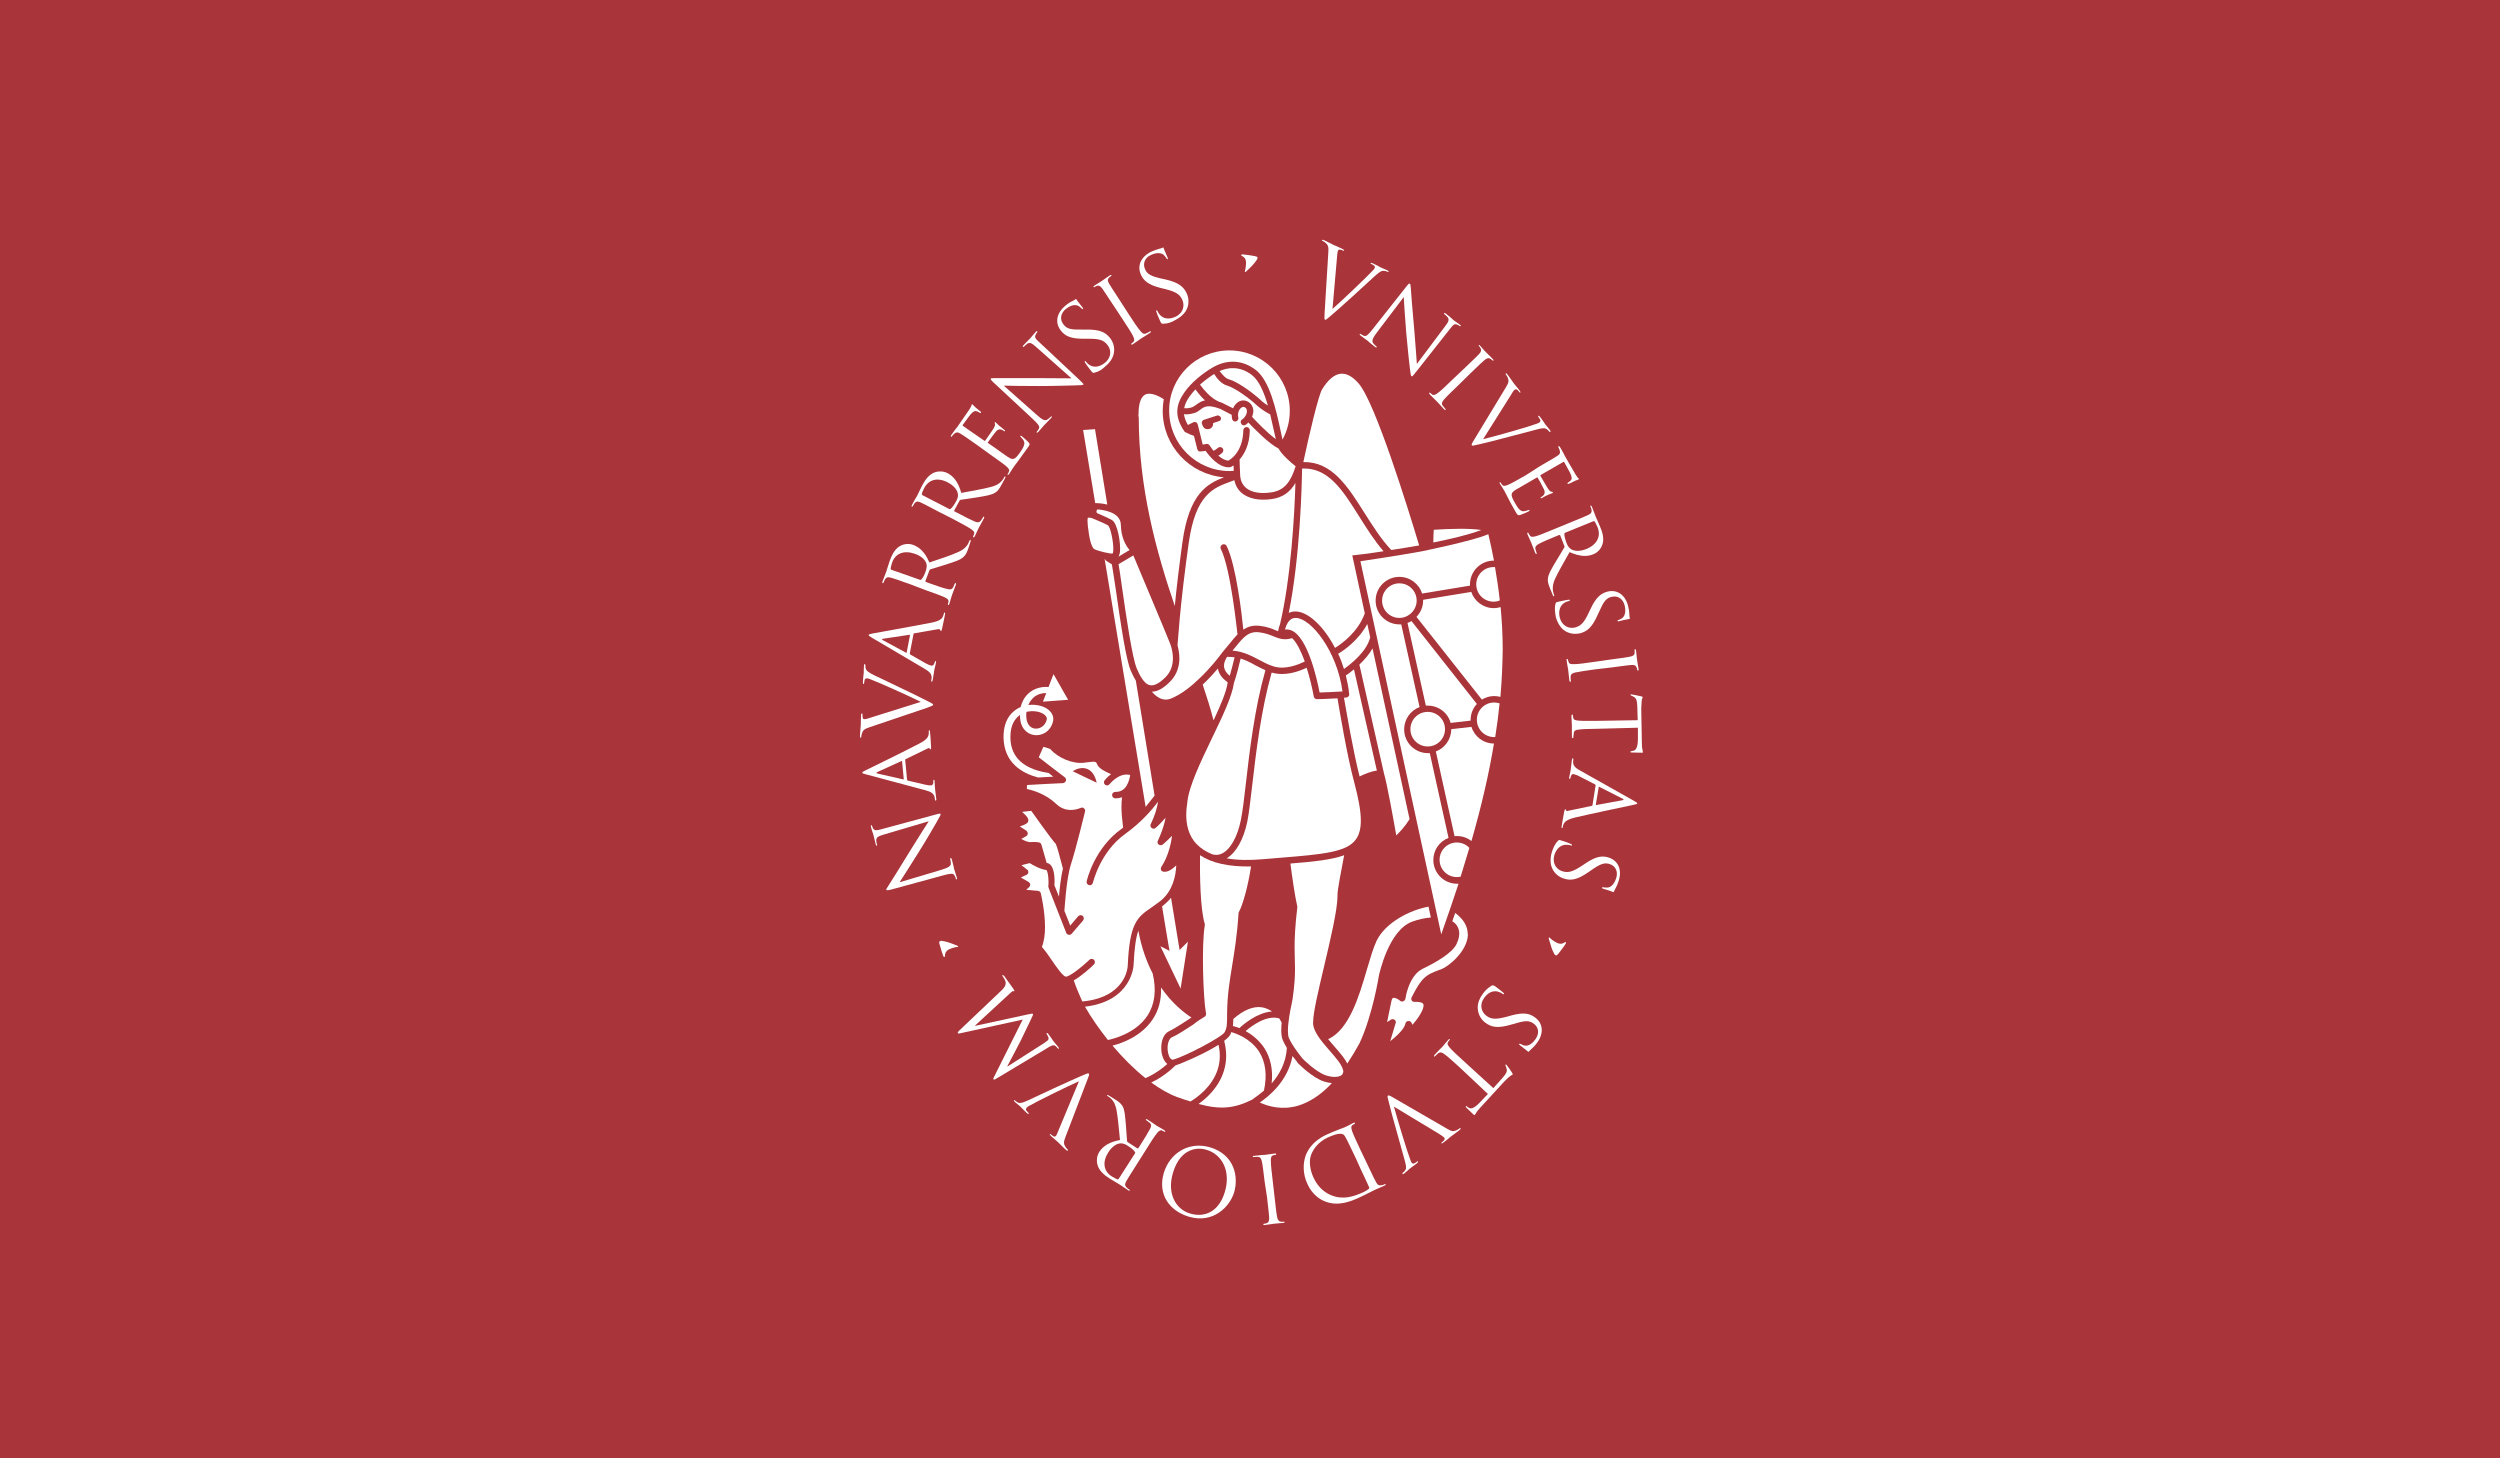 <?xml version="1.0" encoding="utf-8"?>
<!-- Generator: Adobe Illustrator 19.2.0, SVG Export Plug-In . SVG Version: 6.00 Build 0)  -->
<svg version="1.1" id="UNIVERSIDAD_DE_NAVARRA" xmlns="http://www.w3.org/2000/svg" xmlns:xlink="http://www.w3.org/1999/xlink"
	 x="0px" y="0px" viewBox="0 0 1200 700" style="enable-background:new 0 0 1200 700;" xml:space="preserve">
<rect x="0" y="0" width="1200" height="700" fill="#333333" stroke="none"/>
<style type="text/css">
	.st0{fill:#A93439;}
	.st1{fill:#FFFFFF;}
</style>
<g id="FONDO_Pantone_1807">
	<polyline class="st0" points="0,700 0,0 1200,0 1200,700 	"/>
</g>
<g id="NAVARRA_ESCUDO_1T">
	<path class="st1" d="M451.9,417.5c3.5-1.1,4.5-1.8,4.5-3c0-0.9-0.2-1.8-0.3-2.2c-0.1-0.2,0-0.4,0.2-0.4c0.3-0.1,0.4,0.1,0.6,0.7
		c0.7,2.4,1,4.2,1.1,4.6s0.7,2.1,1.3,4.1c0.1,0.4,0.1,0.7-0.2,0.8c-0.2,0.1-0.3-0.1-0.3-0.3c-0.1-0.4-0.3-1.1-0.7-1.7
		c-0.6-1-1.9-0.9-5.8,0.2l-24.6,6.7c-1.7,0.4-2.2,0.4-2.3,0.1c-0.1-0.3,0.6-1.3,1-1.9c0.6-0.8,5.7-9.1,11-17.7
		c3.4-5.5,7.3-11.6,8.4-13.3l-21.6,6.4c-2.8,0.8-3.6,1.4-3.6,2.8c0,0.8,0.3,1.8,0.4,2.1c0.1,0.3,0,0.4-0.2,0.4
		c-0.3,0.1-0.4-0.3-0.5-0.8c-0.5-1.9-1-4-1.1-4.5s-0.7-1.8-1.1-3.6c-0.1-0.5-0.2-0.8,0.1-0.9c0.2-0.1,0.3,0.1,0.4,0.4
		c0.1,0.2,0.2,0.5,0.4,1c0.7,1.3,1.7,1.2,4.2,0.5l25.1-6.8c2.8-0.8,3.1-0.7,3.2-0.5c0.1,0.3-0.2,1-1.9,3.9
		c-0.3,0.6-4.9,8.5-8.6,14.4c-4,6.4-8.1,12.8-9.2,14.5L451.9,417.5z"/>
	<path class="st1" d="M433,365.5c0-0.2-0.2-0.2-0.3-0.2l-11.6,5.3c-0.6,0.3-0.6,0.5,0.1,0.7l12.3,2.8c0.2,0.1,0.3,0,0.3-0.2
		L433,365.5z M415.7,371.7c-1.5-0.4-1.8-0.5-1.8-0.8s0.2-0.5,1.5-1.1c1.6-0.8,19.3-9.4,25.7-12.8c3.8-1.9,4.4-3.3,4.6-4.2
		c0.2-0.7,0.1-1.3,0.1-1.8c0-0.3,0-0.4,0.2-0.5c0.3,0,0.4,0.4,0.4,0.9c0.1,0.7,0.4,3.9,0.5,6.9c0,0.9,0.1,1.3-0.2,1.4
		c-0.2,0-0.3-0.1-0.3-0.3c-0.1-0.2-0.5-0.5-1.2-0.1l-10.5,5.1c-0.2,0.1-0.3,0.2-0.2,0.4l0.9,9.5c0,0.2,0.2,0.3,0.4,0.4l8.1,1.9
		c1.1,0.3,2.2,0.4,3,0.4c0.9-0.1,1.2-1,1.1-1.8v-0.4c0-0.3,0-0.4,0.2-0.5c0.3,0,0.4,0.2,0.4,0.6c0.1,1.1,0.1,3,0.2,3.5
		c0,0.5,0.4,2.9,0.6,5c0.1,0.6,0,0.8-0.3,0.9c-0.2,0-0.3-0.1-0.3-0.4s-0.1-0.9-0.2-1.3c-0.5-2-2.2-2.7-4.5-3.3L415.7,371.7z"/>
	<path class="st1" d="M442,336.9c-5.8-2.9-21-9.7-24.1-10.8c-0.6-0.3-1.3-0.5-1.7-0.5c-0.4,0-0.8,0.1-1.1,0.5
		c-0.2,0.5-0.2,1.2-0.3,1.7c0,0.3-0.1,0.5-0.3,0.5c-0.3,0-0.3-0.3-0.3-1c0.1-1.8,0.3-3.8,0.4-4.3c0-0.3,0-2.2,0.1-3.5
		c0-0.5,0.1-0.8,0.4-0.7c0.2,0,0.3,0.2,0.3,0.5s-0.1,1.3,0.4,2.2c0.4,0.6,1.1,1.3,4,2.7c1.2,0.6,6.4,3,11.7,5.6
		c6.3,3,11,5.3,13.1,6.4c2.6,1.4,3.3,1.6,3.3,2c0,0.5-0.7,0.7-2.8,1.5l-27.8,9.4c-2.5,0.8-3.1,1.5-3.6,3c-0.2,0.6-0.3,1.4-0.3,1.7
		c0,0.3-0.2,0.3-0.3,0.3c-0.3,0-0.3-0.5-0.3-1.2c0.1-2.1,0.4-4.6,0.4-5.2c0-0.4,0-2.4,0.1-4.1c0-0.8,0.2-1.2,0.4-1.2
		c0.2,0,0.3,0.2,0.3,0.5c0,0.5,0,1.3,0.1,1.7c0.2,0.5,0.5,0.6,0.9,0.6c0.6,0,2-0.4,3.7-1L442,336.9z"/>
	<path class="st1" d="M436.8,304.9c0-0.2-0.1-0.2-0.3-0.2l-12.6,1.9c-0.7,0.1-0.7,0.3-0.1,0.7l11.1,6c0.2,0.1,0.3,0.1,0.3-0.1
		L436.8,304.9z M418.5,306.1c-1.3-0.8-1.6-1-1.5-1.3c0-0.3,0.3-0.4,1.7-0.7c1.8-0.3,21.1-3.8,28.3-5.2c4.2-0.8,5.1-2,5.5-2.8
		c0.3-0.6,0.5-1.3,0.6-1.7c0.1-0.3,0.1-0.4,0.3-0.4c0.3,0.1,0.3,0.5,0.2,0.9c-0.1,0.6-0.7,3.8-1.4,6.8c-0.2,0.8-0.3,1.3-0.6,1.2
		c-0.2,0-0.2-0.2-0.2-0.4c0-0.3-0.4-0.6-1.1-0.5l-11.5,2c-0.2,0.1-0.3,0.1-0.3,0.3l-1.8,9.4c0,0.2,0.1,0.4,0.3,0.5l7.2,4.1
		c1,0.6,2,1,2.8,1.2c0.9,0.2,1.4-0.7,1.6-1.4l0.1-0.4c0.1-0.3,0.2-0.4,0.4-0.4c0.2,0,0.3,0.3,0.2,0.7c-0.2,1.1-0.7,2.9-0.8,3.4
		c-0.1,0.5-0.4,2.9-0.8,5c-0.1,0.6-0.2,0.8-0.5,0.8c-0.2,0-0.2-0.2-0.2-0.5s0.1-0.9,0.2-1.3c0.1-2.1-1.4-3.2-3.4-4.4L418.5,306.1z"
		/>
	<path class="st1" d="M441.6,278.3c0.2,0.1,0.4,0,0.6-0.1c0.6-0.5,1.6-2.3,2.2-4.2c0.3-1,0.6-2.2,0.3-3.4c-0.5-1.8-2.4-3.7-5.6-4.8
		c-5.2-1.8-9.4-0.2-10.9,4.3c-0.4,1.3-0.7,2.4-0.7,2.9c0,0.2,0.1,0.4,0.4,0.5L441.6,278.3z M436.8,280.4c-6.5-2.3-7.7-2.7-9.1-3.1
		c-1.5-0.4-2.3-0.3-3,1c-0.2,0.3-0.5,1-0.6,1.4c-0.1,0.2-0.2,0.3-0.4,0.2c-0.2-0.1-0.3-0.3-0.1-0.8c0.7-1.9,1.7-4.5,1.8-4.7
		c0.2-0.5,1.1-3.7,1.6-5c0.9-2.6,2.2-5.4,4.5-7c1.1-0.8,3.8-1.9,6.7-0.9c3.1,1.1,5.8,3.5,7.9,8.5c5.6-1.9,10.3-3.4,13.8-5
		c3.2-1.4,4.3-3.1,4.8-4c0.4-0.8,0.6-1.4,0.7-1.6s0.3-0.3,0.4-0.3c0.2,0.1,0.2,0.4,0,1.1l-1,3c-0.8,2.4-1.4,3.3-2.4,4.2
		c-1.6,1.5-4.2,2.2-8.1,3.5c-2.9,1-6.4,1.9-7.8,2.4c-0.2,0.1-0.3,0.2-0.4,0.5l-1.9,5.1c-0.1,0.2,0,0.3,0.2,0.4l1,0.4
		c4,1.4,7.3,2.6,9.2,3c1.3,0.3,2.3,0.4,2.9-0.8c0.3-0.6,0.7-1.5,0.8-1.8c0.1-0.3,0.2-0.3,0.4-0.2c0.2,0.1,0.3,0.3,0.1,0.8
		c-0.8,2.3-1.9,4.9-1.9,5.1c0,0-0.8,2.7-1.2,4c-0.2,0.5-0.3,0.6-0.6,0.6c-0.1-0.1-0.2-0.2-0.1-0.4c0.1-0.4,0.2-0.9,0.3-1.3
		c0.1-0.9-0.7-1.4-1.9-2c-1.7-0.8-5-2-9-3.4L436.8,280.4z"/>
	<path class="st1" d="M455.6,244.3c0.2,0.1,0.4,0.1,0.6,0c0.7-0.4,1.9-2.1,2.8-3.8c0.5-0.9,1-2.1,0.8-3.3c-0.2-1.9-1.8-4-4.8-5.6
		c-4.9-2.6-9.2-1.5-11.4,2.7c-0.6,1.2-1.1,2.3-1.1,2.8c0,0.2,0.1,0.4,0.3,0.6L455.6,244.3z M450.5,245.6c-6.1-3.2-7.2-3.8-8.5-4.4
		c-1.4-0.6-2.2-0.7-3.1,0.5c-0.2,0.3-0.6,0.9-0.8,1.3c-0.1,0.2-0.2,0.3-0.4,0.2c-0.2-0.1-0.2-0.4,0-0.8c0.9-1.8,2.4-4.2,2.5-4.4
		c0.2-0.4,1.7-3.5,2.3-4.7c1.3-2.5,2.9-5,5.5-6.3c1.2-0.6,4.1-1.3,6.8,0.1c2.9,1.5,5.2,4.3,6.6,9.5c5.8-1.1,10.7-1.9,14.4-2.9
		c3.4-0.9,4.7-2.4,5.4-3.3c0.5-0.7,0.8-1.2,0.9-1.5c0.1-0.2,0.3-0.3,0.4-0.2c0.2,0.1,0.2,0.4-0.2,1.1l-1.5,2.8
		c-1.2,2.2-1.9,3.1-3,3.8c-1.8,1.2-4.4,1.6-8.6,2.3c-3,0.5-6.6,1-8.1,1.2c-0.2,0.1-0.4,0.2-0.5,0.4l-2.6,4.8c-0.1,0.2,0,0.3,0.2,0.4
		l1,0.5c3.8,2,6.9,3.6,8.6,4.3c1.2,0.5,2.2,0.7,3-0.4c0.4-0.5,0.9-1.3,1.1-1.7c0.1-0.2,0.3-0.3,0.4-0.2c0.2,0.1,0.2,0.4,0,0.8
		c-1.1,2.2-2.6,4.6-2.6,4.8c0,0.1-1.2,2.6-1.8,3.8c-0.2,0.4-0.4,0.6-0.7,0.5c-0.1-0.1-0.2-0.2-0.1-0.4c0.2-0.4,0.3-0.9,0.5-1.3
		c0.3-0.9-0.5-1.5-1.6-2.3c-1.6-1.1-4.7-2.7-8.4-4.7L450.5,245.6z"/>
	<path class="st1" d="M469,213.6c-5.7-4-6.7-4.7-7.9-5.4c-1.3-0.8-2.1-0.9-3.2,0.1c-0.3,0.2-0.7,0.8-1,1.2c-0.1,0.1-0.3,0.2-0.4,0.1
		c-0.2-0.2-0.2-0.4,0.1-0.8c0.6-0.8,1.3-1.8,1.9-2.6l1.1-1.4c0.2-0.3,5.2-7.5,5.8-8.4c0.4-0.7,0.8-1.4,0.9-1.7
		c0.1-0.2,0-0.5,0.2-0.6c0.1-0.1,0.2-0.1,0.4,0.1c0.2,0.2,0.6,0.7,1.5,1.5c0.3,0.3,1.9,1.5,2.3,1.9c0.2,0.2,0.3,0.4,0.2,0.5
		c-0.1,0.2-0.4,0.2-0.7,0c-0.3-0.2-0.9-0.6-1.5-0.7c-0.8-0.2-1.4-0.1-3,1.7c-0.5,0.6-3.3,4.5-3.6,4.9c-0.1,0.2,0,0.3,0.2,0.5l10.1,7
		c0.3,0.2,0.4,0.2,0.5,0c0.3-0.5,3.5-4.9,4-5.8c0.5-0.9,0.8-1.5,0.7-2.1c-0.1-0.5-0.2-0.7-0.1-0.9c0.1-0.1,0.2-0.1,0.4,0
		c0.2,0.2,0.7,0.8,1.8,1.7c0.7,0.6,2,1.6,2.2,1.8c0.3,0.2,0.7,0.5,0.5,0.7c-0.1,0.2-0.3,0.1-0.5,0c-0.4-0.2-0.7-0.5-1.3-0.7
		c-0.6-0.2-1.5-0.3-2.6,1c-0.8,0.9-3.4,4.5-3.8,5.1c-0.1,0.2-0.1,0.3,0.1,0.4l3.2,2.2c1.2,0.9,5.4,3.9,6.2,4.4
		c2.6,1.7,3.4,1.4,5.9-2.1c0.7-1,1.8-2.6,2-3.8c0.3-1.2-0.2-2.2-1.5-3.5c-0.3-0.4-0.5-0.5-0.3-0.7s0.4,0,0.7,0.2
		c0.3,0.2,2.6,2.2,3.2,2.9c0.8,0.9,0.6,1.2-0.4,2.6c-1.9,2.7-3.4,4.7-4.4,6.1c-1.1,1.4-1.7,2.2-2.1,2.8c0,0.1-0.5,0.7-1,1.5
		c-0.5,0.7-1,1.6-1.4,2.2c-0.3,0.4-0.5,0.5-0.7,0.4c-0.1-0.1-0.2-0.2,0-0.4c0.2-0.3,0.5-0.8,0.6-1.2c0.4-0.8-0.3-1.6-1.3-2.5
		c-1.4-1.2-4.3-3.2-7.8-5.7L469,213.6z"/>
	<path class="st1" d="M497.7,199.2c2.7,2.4,3.9,2.9,5,2.2c0.7-0.4,1.4-1.1,1.7-1.4c0.1-0.2,0.3-0.2,0.4-0.1c0.2,0.2,0.1,0.4-0.3,0.8
		c-1.7,1.8-3,3.1-3.3,3.4c-0.3,0.3-1.4,1.7-2.8,3.2c-0.3,0.3-0.5,0.5-0.8,0.3c-0.1-0.1-0.1-0.3,0.1-0.4c0.2-0.3,0.7-0.9,1-1.5
		c0.5-1-0.3-2.1-3.2-4.8l-18.6-17.3c-1.3-1.2-1.5-1.6-1.3-1.9c0.2-0.3,1.5-0.1,2.1-0.2c1,0,10.7,0,20.8,0c6.4,0,13.7,0.1,15.8,0.1
		l-16.9-15c-2.1-1.9-3.1-2.4-4.3-1.6c-0.7,0.5-1.4,1.2-1.6,1.4s-0.3,0.2-0.5,0s0-0.5,0.4-0.8c1.3-1.5,2.9-2.9,3.2-3.3
		c0.3-0.4,1.2-1.5,2.5-2.9c0.3-0.4,0.6-0.6,0.8-0.4c0.1,0.1,0.1,0.3-0.1,0.6c-0.2,0.2-0.4,0.4-0.6,0.9c-0.8,1.3-0.2,2.1,1.8,3.9
		l19,17.8c2.1,2,2.2,2.2,2,2.4c-0.2,0.3-1,0.3-4.3,0.4c-0.7,0-9.8,0.3-16.7,0.3c-7.6,0-15.1-0.1-17.2-0.2L497.7,199.2z"/>
	<path class="st1" d="M525.3,178.9c-0.7,0.2-0.8,0.1-1.6-0.9c-1.4-1.7-2.4-3.2-2.8-3.8c-0.3-0.4-0.3-0.7-0.2-0.8
		c0.2-0.2,0.3-0.1,0.6,0.2c0.2,0.3,0.6,0.8,1.1,1.2c2.6,2.1,5.7,1.2,8-0.7c3.3-2.7,3-6.4,1.1-8.6c-1.9-2.4-4.1-2.9-9-2.9h-2.6
		c-6.1,0-8.7-1.4-10.6-3.8c-3-3.7-2.3-8.4,2-12c1.3-1.1,2.4-1.8,3.5-2.3c0.8-0.4,1.1-0.6,1.3-0.8c0.3-0.2,0.4-0.2,0.5-0.1
		c0.1,0.2,0.9,1.4,2.8,3.7c0.5,0.6,0.6,0.9,0.4,1c-0.2,0.2-0.4,0-0.6-0.2c-0.4-0.4-1.3-1.2-1.9-1.4c-0.5-0.2-2.6-0.9-5.8,1.7
		c-2.4,2-3,5-0.9,7.5c1.6,2,3.5,2.4,8.9,2.3h1.6c6.7-0.1,9.4,1.2,11.6,3.9c1.2,1.4,2.8,4.5,1.8,8.1c-0.6,2.2-2.1,4.2-4,5.7
		C529,177.4,527.2,178.5,525.3,178.9z"/>
	<path class="st1" d="M541.9,151c2.3,3.6,4.3,6.5,5.5,7.9c0.8,1,1.6,1.7,2.8,1.1c0.6-0.3,1.4-0.7,1.8-0.9c0.2-0.2,0.4-0.1,0.4,0
		c0.1,0.2,0,0.4-0.4,0.7c-2,1.3-4.5,2.8-4.6,2.9c-0.2,0.1-2.4,1.8-3.6,2.5c-0.4,0.3-0.6,0.3-0.8,0.1c-0.1-0.1-0.1-0.3,0.1-0.4
		c0.3-0.2,0.7-0.6,1-0.9c0.6-0.6,0.3-1.6-0.3-2.8c-0.8-1.7-2.8-4.6-5.1-8.2l-4.3-6.5c-3.8-5.8-4.5-6.8-5.3-8
		c-0.9-1.2-1.7-1.6-2.6-1.3c-0.5,0.2-1,0.5-1.2,0.6c-0.1,0.1-0.3,0.1-0.4,0c-0.1-0.2,0-0.4,0.4-0.7c1.2-0.8,3.6-2.2,3.8-2.4
		c0.2-0.1,2.5-1.8,3.6-2.5c0.4-0.3,0.6-0.3,0.8-0.1c0.1,0.2,0,0.3-0.2,0.4c-0.3,0.2-0.5,0.4-0.9,0.7c-0.9,0.9-0.8,1.7,0,3
		c0.7,1.2,1.4,2.3,5.2,8.1L541.9,151z"/>
	<path class="st1" d="M558.2,155.4c-0.7,0-0.8-0.2-1.3-1.2c-0.9-2-1.6-3.7-1.8-4.4c-0.2-0.5-0.2-0.7,0-0.8s0.3,0,0.5,0.3
		c0.2,0.4,0.4,0.9,0.8,1.4c2,2.7,5.2,2.6,7.9,1.3c3.8-1.8,4.4-5.5,3.2-8.1c-1.3-2.8-3.2-3.8-8-5.1l-2.5-0.6c-5.9-1.5-8-3.5-9.3-6.2
		c-2-4.3-0.2-8.7,4.9-11.2c1.6-0.7,2.8-1.1,3.9-1.4c0.8-0.2,1.2-0.3,1.5-0.5s0.4-0.1,0.5,0.1s0.6,1.6,1.8,4.3c0.3,0.6,0.4,1,0.2,1.1
		s-0.4-0.1-0.6-0.4c-0.3-0.5-1-1.4-1.5-1.8c-0.4-0.3-2.3-1.5-6,0.2c-2.8,1.3-4.1,4.1-2.7,7c1.1,2.3,2.8,3.2,8.1,4.4l1.5,0.3
		c6.5,1.5,8.8,3.5,10.3,6.7c0.8,1.6,1.6,5-0.3,8.3c-1.2,2-3.1,3.5-5.3,4.6C562.2,154.8,560.3,155.4,558.2,155.4z"/>
	<path class="st1" d="M596.4,123c-0.3-0.2-0.6-0.2-0.6-0.5s0.2-0.4,0.5-0.4c0.8,0,3.7,0.4,5.9,0.8c0.9,0.2,1.4,0.4,1.4,0.7
		c0,0.4-0.1,0.7-0.2,0.9c-1.3,2.1-3,3.7-4.8,5.4c-0.3,0.3-0.7,0.7-0.9,0.7c-0.1,0-0.2-0.1-0.2-0.2c0-0.2,0.2-0.6,0.2-0.9
		c0.3-1.1,0.4-2.7,0.4-3.6C598,123.9,596.9,123.3,596.4,123z"/>
	<path class="st1" d="M639.6,148.3c4.9-4.3,16.9-15.8,19.1-18.2c0.5-0.5,0.9-1,1.1-1.3c0.2-0.3,0.2-0.8-0.1-1.2
		c-0.4-0.4-1-0.7-1.5-0.9c-0.2-0.1-0.4-0.2-0.3-0.4c0.1-0.2,0.4-0.2,1,0.1c1.6,0.7,3.4,1.7,3.9,2c0.2,0.1,2,0.8,3.2,1.4
		c0.4,0.2,0.6,0.4,0.5,0.6c-0.1,0.2-0.3,0.2-0.6,0c-0.3-0.1-1.2-0.5-2.2-0.4c-0.7,0.1-1.6,0.5-4,2.7c-1,0.9-5.3,4.8-9.6,8.8
		c-5.2,4.7-9.1,8.2-10.9,9.7c-2.3,1.9-2.7,2.4-3.1,2.3c-0.5-0.2-0.4-0.9-0.3-3.2l1.8-29.3c0.2-2.7-0.2-3.4-1.4-4.5
		c-0.5-0.4-1.2-0.8-1.4-0.9c-0.3-0.1-0.3-0.3-0.2-0.4c0.1-0.2,0.5-0.1,1.2,0.2c1.9,0.9,4.2,2.1,4.6,2.3c0.4,0.2,2.3,0.9,3.8,1.7
		c0.7,0.3,1,0.6,1,0.8c-0.1,0.2-0.3,0.2-0.5,0.1c-0.4-0.2-1.2-0.5-1.6-0.5c-0.5,0-0.8,0.3-0.9,0.6c-0.2,0.5-0.4,2-0.5,3.8
		L639.6,148.3z"/>
	<path class="st1" d="M660.9,159.6c-2.2,2.9-2.5,4.1-1.8,5.1c0.5,0.7,1.3,1.4,1.6,1.6c0.2,0.1,0.2,0.3,0.1,0.4
		c-0.2,0.2-0.4,0.1-0.8-0.2c-2-1.5-3.3-2.7-3.6-3c-0.3-0.2-1.9-1.3-3.4-2.5c-0.3-0.3-0.5-0.5-0.3-0.7c0.1-0.1,0.3-0.1,0.4,0
		c0.3,0.2,1,0.7,1.6,0.9c1.1,0.4,2-0.4,4.5-3.6l15.8-20c1.1-1.4,1.5-1.7,1.8-1.4c0.3,0.2,0.3,1.5,0.4,2.1c0,1,0.8,10.7,1.7,20.7
		c0.6,6.4,1,13.7,1.2,15.7l13.5-18c1.8-2.3,2.1-3.3,1.3-4.4c-0.5-0.6-1.3-1.3-1.6-1.5c-0.2-0.2-0.2-0.3-0.1-0.5
		c0.2-0.2,0.5,0,0.9,0.3c1.6,1.2,3.2,2.7,3.5,3c0.4,0.3,1.6,1.1,3.1,2.2c0.4,0.3,0.6,0.5,0.4,0.7c-0.1,0.2-0.3,0.1-0.6-0.1
		c-0.2-0.1-0.4-0.3-0.9-0.5c-1.4-0.7-2.1,0-3.7,2.1l-16.1,20.4c-1.8,2.3-2,2.4-2.3,2.2s-0.4-0.9-0.8-4.2c-0.1-0.6-1.1-9.7-1.7-16.6
		c-0.6-7.5-1.1-15-1.2-17.2L660.9,159.6z"/>
	<path class="st1" d="M699.9,185c-3.1,3-5.6,5.4-6.8,6.8c-0.8,1-1.4,1.9-0.6,2.9c0.4,0.5,1,1.3,1.3,1.6c0.2,0.2,0.2,0.3,0.1,0.4
		c-0.2,0.2-0.4,0.1-0.8-0.3c-1.7-1.8-3.5-3.9-3.7-4c-0.2-0.2-2.2-2.1-3.1-3.1c-0.3-0.4-0.4-0.6-0.2-0.8c0.1-0.1,0.3-0.1,0.4,0.1
		c0.3,0.3,0.7,0.6,1,0.8c0.8,0.5,1.6,0,2.7-0.8c1.5-1.1,4-3.5,7.1-6.5l5.7-5.4c5-4.8,5.9-5.6,6.9-6.7c1-1.1,1.3-1.9,0.8-2.8
		c-0.2-0.5-0.6-0.9-0.8-1.1c-0.1-0.1-0.2-0.3-0.1-0.4c0.2-0.2,0.4-0.1,0.7,0.3c1,1.1,2.8,3.2,3,3.3c0.2,0.2,2.2,2.1,3.1,3.1
		c0.3,0.3,0.4,0.6,0.2,0.7c-0.1,0.1-0.3,0.1-0.4-0.1c-0.2-0.2-0.4-0.4-0.9-0.7c-1-0.7-1.8-0.4-3,0.6c-1.1,0.9-2,1.8-7,6.6L699.9,185
		z"/>
	<path class="st1" d="M711.9,210.8c6.3-1.5,22.3-6.1,25.4-7.3c0.7-0.2,1.3-0.5,1.6-0.7s0.5-0.6,0.5-1.1c-0.2-0.5-0.6-1.1-0.9-1.5
		c-0.2-0.2-0.3-0.4-0.1-0.6c0.2-0.2,0.4,0,0.9,0.6c1.1,1.4,2.2,3.1,2.5,3.6c0.2,0.2,1.4,1.6,2.2,2.7c0.3,0.4,0.4,0.6,0.2,0.8
		c-0.2,0.1-0.3,0-0.6-0.2c-0.2-0.2-0.8-1-1.7-1.4c-0.7-0.2-1.7-0.3-4.8,0.6c-1.3,0.4-6.9,1.8-12.6,3.3c-6.8,1.8-11.8,3.1-14.2,3.6
		c-2.9,0.6-3.5,0.9-3.8,0.6c-0.3-0.4,0-1,1.2-2.9l15.2-25.1c1.4-2.3,1.4-3.1,0.8-4.6c-0.3-0.6-0.7-1.2-0.9-1.5
		c-0.2-0.2-0.1-0.4,0-0.5c0.2-0.2,0.5,0.2,0.9,0.7c1.3,1.7,2.7,3.8,3,4.2s1.6,1.9,2.6,3.2c0.5,0.6,0.6,1,0.5,1.1
		c-0.2,0.1-0.3,0.1-0.5-0.2c-0.3-0.4-0.8-1-1.2-1.2c-0.5-0.3-0.8-0.1-1.1,0.1c-0.5,0.3-1.2,1.6-2.2,3.2L711.9,210.8z"/>
	<path class="st1" d="M739.1,223.8c6-3.5,7.1-4.1,8.3-4.9c1.3-0.8,1.7-1.5,1.2-2.9c-0.1-0.3-0.4-1-0.6-1.4c-0.1-0.2-0.1-0.3,0.1-0.4
		c0.2-0.2,0.4,0,0.7,0.4c0.5,0.9,1.1,1.9,1.6,2.8l0.8,1.6c0.1,0.3,4.6,7.9,5.1,8.8c0.5,0.7,0.9,1.3,1.1,1.6c0.2,0.2,0.4,0.2,0.5,0.4
		c0.1,0.1-0.1,0.2-0.3,0.4c-0.3,0.2-0.8,0.2-2,0.8c-0.4,0.2-2.1,1.1-2.6,1.2c-0.2,0.1-0.5,0.1-0.6,0c-0.1-0.2,0-0.4,0.3-0.6
		c0.3-0.2,0.9-0.6,1.3-1c0.5-0.6,0.7-1.3-0.3-3.5c-0.3-0.7-2.7-4.9-2.9-5.3c-0.1-0.1-0.3-0.2-0.5,0l-10.6,6.1
		c-0.3,0.2-0.4,0.3-0.3,0.5c0.3,0.5,3,5.2,3.6,6.1c0.6,0.9,1,1.4,1.6,1.5c0.5,0.1,0.7,0.1,0.8,0.3c0.1,0.1,0,0.2-0.2,0.4
		c-0.2,0.1-1,0.3-2.3,0.9c-0.8,0.4-2.3,1.1-2.5,1.3c-0.3,0.2-0.7,0.4-0.9,0.2c-0.1-0.2,0-0.4,0.2-0.5c0.4-0.2,0.8-0.4,1.2-0.9
		s0.9-1.2,0.2-2.8c-0.5-1.1-2.6-5-3-5.6c-0.1-0.2-0.3-0.2-0.4-0.1l-3.4,2c-1.3,0.7-5.8,3.3-6.6,3.8c-2.6,1.6-2.8,2.5-0.6,6.3
		c0.6,1,1.5,2.7,2.5,3.5s2,0.8,3.8,0.1c0.5-0.2,0.7-0.2,0.8,0s-0.2,0.4-0.5,0.6c-0.3,0.2-3.1,1.4-4,1.7c-1.2,0.3-1.3,0-2.2-1.5
		c-1.7-2.9-2.8-5-3.6-6.6s-1.3-2.5-1.6-3.1c0-0.1-0.4-0.7-0.9-1.5c-0.4-0.8-1-1.6-1.4-2.2c-0.2-0.4-0.3-0.7-0.1-0.8
		c0.1-0.1,0.3-0.1,0.4,0.2c0.2,0.3,0.6,0.8,0.8,1.1c0.6,0.7,1.6,0.4,2.8-0.1c1.7-0.7,4.8-2.5,8.5-4.6L739.1,223.8z"/>
	<path class="st1" d="M751.3,255.7c-0.2,0.1-0.3,0.2-0.4,0.5c-0.1,0.8,0.4,2.8,1.1,4.6c0.4,1,1,2.1,2.1,2.8c1.6,1,4.2,1.2,7.4-0.1
		c5.1-2.1,7.1-6.1,5.3-10.5c-0.5-1.2-1.1-2.3-1.4-2.7c-0.2-0.2-0.4-0.2-0.6-0.1L751.3,255.7z M753.5,250.9c6.4-2.6,7.5-3.1,8.8-3.7
		c1.4-0.7,1.9-1.3,1.6-2.7c-0.1-0.4-0.3-1.1-0.5-1.4c-0.1-0.2-0.1-0.4,0.1-0.4c0.2-0.1,0.4,0.1,0.6,0.5c0.8,1.9,1.7,4.5,1.8,4.7
		c0.2,0.5,1.6,3.5,2.1,4.8c1.1,2.6,2,5.4,1.3,8.2c-0.3,1.3-1.6,4-4.4,5.1c-3,1.3-6.6,1.2-11.5-1c-2.9,5.2-5.4,9.4-7,12.9
		c-1.4,3.2-1.1,5.1-0.9,6.2c0.2,0.8,0.4,1.4,0.5,1.6s0,0.4-0.1,0.5c-0.3,0.1-0.4-0.1-0.7-0.9l-1.2-2.9c-0.9-2.3-1.2-3.4-1-4.7
		c0.2-2.2,1.6-4.4,3.7-8c1.6-2.7,3.5-5.7,4.2-7c0.1-0.2,0.1-0.4,0-0.6l-2-5.1c-0.1-0.2-0.2-0.2-0.5-0.2l-1,0.4
		c-3.9,1.6-7.2,3-8.8,3.9c-1.1,0.6-1.9,1.2-1.6,2.5c0.2,0.6,0.5,1.6,0.6,1.9s0,0.4-0.1,0.4c-0.2,0.1-0.4-0.1-0.6-0.5
		c-0.9-2.3-1.9-4.9-2-5.1c0,0-1.2-2.6-1.7-3.8c-0.2-0.5-0.2-0.7,0.1-0.8c0.1-0.1,0.3,0,0.4,0.2c0.1,0.4,0.4,0.8,0.7,1.2
		c0.5,0.8,1.5,0.6,2.8,0.3c1.8-0.5,5-1.9,9-3.5L753.5,250.9z"/>
	<path class="st1" d="M746.6,289.9c0.2-0.7,0.3-0.8,1.5-1.1c2.2-0.5,3.9-0.8,4.6-0.9c0.5-0.1,0.7-0.1,0.8,0.2
		c0.1,0.3-0.1,0.3-0.4,0.4c-0.4,0.1-1,0.2-1.6,0.5c-3,1.5-3.5,4.6-2.8,7.5c1.1,4.1,4.5,5.4,7.3,4.7c3-0.8,4.4-2.5,6.5-6.9l1.1-2.3
		c2.6-5.5,5-7.2,7.9-8c4.6-1.2,8.6,1.4,10,6.9c0.4,1.7,0.6,3,0.6,4.1c0,0.9,0.1,1.2,0.2,1.6c0.1,0.3,0,0.5-0.2,0.5
		c-0.2,0.1-1.7,0.2-4.6,1c-0.7,0.2-1,0.2-1.1,0c-0.1-0.3,0.2-0.4,0.5-0.5c0.5-0.2,1.6-0.7,2-1.1s1.9-2,0.9-6c-0.8-3-3.2-4.8-6.3-4
		c-2.5,0.6-3.7,2.1-5.9,7.1l-0.7,1.5c-2.7,6.1-5.1,8-8.5,8.9c-1.8,0.4-5.2,0.6-8.1-1.8c-1.7-1.5-2.9-3.7-3.5-6
		C746.4,293.9,746.1,291.9,746.6,289.9z"/>
	<path class="st1" d="M765.6,321.3c-4.2,0.6-7.7,1.1-9.5,1.5c-1.3,0.3-2.2,0.7-2.2,2.1c0,0.6,0,1.6,0.1,2c0,0.3-0.1,0.4-0.2,0.4
		c-0.2,0-0.4-0.2-0.5-0.6c-0.3-2.4-0.6-5.2-0.6-5.4c0-0.2-0.6-3-0.7-4.3c-0.1-0.5,0-0.7,0.3-0.7c0.1,0,0.3,0.1,0.3,0.3
		c0.1,0.4,0.2,0.9,0.4,1.3c0.3,0.9,1.3,0.9,2.6,0.9c1.9,0,5.4-0.5,9.6-1.1l7.7-1.1c6.9-0.9,8.1-1.1,9.5-1.4c1.5-0.3,2.2-0.8,2.2-1.8
		c0.1-0.5,0-1.1,0-1.4c0-0.2,0-0.4,0.2-0.4c0.3,0,0.4,0.2,0.5,0.7c0.2,1.4,0.5,4.2,0.5,4.5c0,0.2,0.5,3,0.7,4.3
		c0.1,0.5,0,0.7-0.3,0.8c-0.2,0-0.3-0.1-0.3-0.3c0-0.3-0.1-0.6-0.3-1.1c-0.4-1.2-1.2-1.4-2.7-1.3c-1.4,0.1-2.7,0.3-9.5,1.2
		L765.6,321.3z"/>
	<path class="st1" d="M767.4,349.8c-4.3,0.1-7.8,0.1-9.6,0.4c-1.3,0.1-2.3,0.4-2.4,1.8c-0.1,0.6-0.2,1.6-0.2,2
		c0,0.3-0.1,0.3-0.3,0.3s-0.4-0.2-0.4-0.7c0-2.4,0-5.2,0-5.5c0-0.2-0.2-3-0.2-4.4c0-0.5,0.1-0.7,0.4-0.7c0.1,0,0.3,0.1,0.3,0.4
		c0,0.4,0.1,0.9,0.2,1.3c0.2,0.9,1.2,1.1,2.5,1.2c1.9,0.2,5.4,0.1,9.6,0.1l18.8-0.3l-0.2-6.6c-0.1-2.7-0.4-3.8-1.5-4.5
		c-0.8-0.5-1.1-0.6-1.4-0.7c-0.3-0.1-0.4-0.3-0.4-0.4s0.1-0.2,0.4-0.2c0.4,0,4.3,0.8,4.6,0.9s0.9,0.2,0.9,0.4c0,0.3-0.4,0.8-0.5,2
		c-0.1,1.3-0.2,3-0.2,3.5l0.3,16.7c0,1.4,0.1,2.4,0.3,3.1c0.1,0.7,0.2,1.1,0.2,1.2c0,0.2-0.3,0.2-0.5,0.2c-1.3,0-4.4-0.1-4.9-0.1
		c-0.4,0-0.6-0.1-0.6-0.3c0-0.2,0.1-0.3,0.7-0.4l0.5-0.1c1.3-0.2,2.3-1.2,2.4-5.5v-5.6L767.4,349.8z"/>
	<path class="st1" d="M766,386.2c0,0.2,0.1,0.2,0.3,0.2l12.5-2.3c0.7-0.1,0.7-0.3,0.1-0.7l-11.2-5.7c-0.2-0.1-0.3-0.1-0.3,0.1
		L766,386.2z M784.3,384.4c1.4,0.8,1.6,1,1.6,1.2c0,0.3-0.3,0.4-1.7,0.7c-1.8,0.4-21,4.4-28.1,6.1c-4.1,1-5,2.1-5.5,3
		c-0.3,0.6-0.5,1.3-0.5,1.7c-0.1,0.3-0.1,0.4-0.3,0.4c-0.3,0-0.3-0.5-0.2-0.9c0.1-0.6,0.6-3.9,1.2-6.9c0.2-0.8,0.3-1.3,0.5-1.3
		s0.2,0.2,0.3,0.4c0,0.3,0.4,0.6,1.1,0.4l11.4-2.4c0.2-0.1,0.3-0.1,0.3-0.4l1.5-9.4c0-0.2-0.1-0.4-0.3-0.5l-7.4-3.8
		c-1-0.6-2.1-0.9-2.8-1.1c-0.9-0.2-1.4,0.7-1.5,1.5l-0.1,0.4c-0.1,0.3-0.2,0.4-0.3,0.4c-0.3,0-0.3-0.3-0.3-0.7
		c0.2-1.1,0.6-2.9,0.7-3.4c0.1-0.5,0.3-2.9,0.6-5c0.1-0.6,0.2-0.8,0.5-0.8c0.2,0,0.2,0.2,0.2,0.4c0,0.3-0.1,0.9-0.1,1.3
		c-0.1,2,1.5,3.2,3.6,4.3L784.3,384.4z"/>
	<path class="st1" d="M747.8,403.6c0.5-0.5,0.7-0.5,1.8-0.1c2.1,0.6,3.8,1.3,4.4,1.6c0.5,0.2,0.6,0.4,0.6,0.6
		c-0.1,0.2-0.2,0.3-0.6,0.1c-0.4-0.1-1-0.3-1.6-0.3c-3.4-0.3-5.4,2.1-6.3,4.9c-1.2,4.1,1.1,7,3.8,7.8c2.9,0.9,5,0.2,9.2-2.5l2.1-1.4
		c5.1-3.4,8-3.6,10.9-2.7c4.5,1.4,6.6,5.7,4.9,11.1c-0.5,1.6-1,2.8-1.6,3.8c-0.4,0.8-0.6,1.1-0.7,1.4c-0.1,0.3-0.2,0.4-0.4,0.3
		s-1.6-0.7-4.5-1.5c-0.7-0.2-0.9-0.4-0.9-0.6c0.1-0.2,0.3-0.2,0.7-0.2c0.5,0.1,1.7,0.2,2.3,0.1s2.7-0.7,3.9-4.6
		c0.9-2.9-0.2-5.8-3.3-6.7c-2.4-0.7-4.3-0.1-8.7,3l-1.3,0.9c-5.5,3.8-8.5,4.2-11.9,3.1c-1.7-0.5-4.8-2.2-5.9-5.8
		c-0.7-2.2-0.5-4.7,0.2-7C745.6,406.9,746.4,405,747.8,403.6z"/>
	<path class="st1" d="M750.8,452.5c0.3-0.2,0.5-0.5,0.7-0.3c0.2,0.1,0.2,0.3,0.1,0.6c-0.3,0.7-2.1,3.1-3.5,4.9c-0.6,0.7-1,1-1.3,0.9
		c-0.3-0.2-0.5-0.4-0.7-0.6c-1.2-2.1-1.8-4.4-2.5-6.8c-0.1-0.4-0.3-0.9-0.2-1.1c0-0.1,0.2-0.2,0.3-0.1c0.2,0.1,0.5,0.5,0.7,0.6
		c0.8,0.8,2.2,1.6,3,2C749.2,453.4,750.3,452.8,750.8,452.5z"/>
	<path class="st1" d="M716,473.1c0.6-0.3,0.8-0.2,1.8,0.4c1.8,1.3,3.2,2.5,3.7,2.9c0.4,0.3,0.5,0.5,0.4,0.7c-0.2,0.2-0.3,0.2-0.6,0
		s-0.8-0.6-1.4-0.8c-3.1-1.4-5.8,0.3-7.5,2.7c-2.5,3.5-1.2,6.9,1.1,8.6c2.5,1.8,4.7,1.7,9.5,0.5l2.5-0.7c5.9-1.6,8.8-0.9,11.2,0.9
		c3.9,2.7,4.5,7.5,1.2,12.1c-1,1.4-1.9,2.3-2.8,3.1c-0.6,0.6-0.9,0.8-1.1,1.1c-0.2,0.3-0.3,0.3-0.5,0.2c-0.2-0.1-1.3-1.1-3.7-2.9
		c-0.6-0.4-0.8-0.7-0.6-0.8c0.1-0.2,0.4-0.1,0.7,0c0.5,0.3,1.6,0.8,2.1,0.8c0.5,0.1,2.8,0.2,5.1-3.2c1.8-2.5,1.6-5.6-1-7.4
		c-2.1-1.5-4-1.5-9.2,0.1l-1.5,0.4c-6.4,1.9-9.4,1.3-12.3-0.8c-1.5-1-3.8-3.6-3.8-7.4c0-2.3,1-4.6,2.4-6.5
		C712.8,475.5,714.3,474.1,716,473.1z"/>
	<path class="st1" d="M700.6,512.3c-3.2-2.9-5.7-5.2-7.3-6.3c-1-0.8-1.9-1.2-3-0.4c-0.5,0.4-1.2,1.1-1.5,1.4
		c-0.2,0.2-0.3,0.2-0.4,0.1c-0.2-0.1-0.1-0.4,0.2-0.8c1.7-1.8,3.6-3.8,3.8-3.9c0.1-0.2,1.9-2.3,2.8-3.3c0.3-0.3,0.5-0.5,0.7-0.3
		c0.1,0.1,0.1,0.3-0.1,0.4c-0.3,0.3-0.6,0.7-0.8,1.1c-0.5,0.8,0.1,1.6,0.9,2.6c1.2,1.4,3.8,3.8,7,6.7l13.9,12.7l4.4-4.9
		c1.8-2.1,2.3-3,2-4.3c-0.2-0.9-0.4-1.2-0.5-1.5c-0.2-0.4-0.1-0.5,0-0.6s0.3-0.1,0.4,0.1c0.3,0.3,2.6,3.5,2.7,3.8
		c0.1,0.3,0.4,0.8,0.3,0.9c-0.2,0.2-0.8,0.3-1.7,1.1c-1,0.9-2.2,2-2.5,2.4l-11.3,12.3c-1,1-1.6,1.9-2,2.5s-0.6,0.9-0.7,1.1
		c-0.2,0.1-0.4,0-0.6-0.2c-1-0.9-3.2-3.1-3.5-3.4c-0.3-0.3-0.3-0.5-0.2-0.6c0.2-0.2,0.3-0.1,0.8,0.3l0.4,0.3
		c1.1,0.8,2.5,0.7,5.5-2.4l3.9-4.1L700.6,512.3z"/>
	<path class="st1" d="M669.1,531.2c1.7,6.3,6.5,22.1,7.8,25.3c0.2,0.7,0.5,1.3,0.7,1.6s0.6,0.5,1.1,0.4c0.5-0.2,1.1-0.6,1.4-0.9
		c0.2-0.2,0.4-0.3,0.5-0.1c0.2,0.2,0,0.5-0.5,0.9c-1.4,1.1-3.1,2.3-3.5,2.6c-0.2,0.2-1.6,1.5-2.6,2.3c-0.4,0.3-0.7,0.4-0.8,0.2
		s-0.1-0.4,0.2-0.6c0.2-0.2,1-0.8,1.4-1.7c0.2-0.7,0.2-1.7-0.7-4.8c-0.4-1.3-1.9-6.8-3.5-12.6c-1.9-6.8-3.3-11.8-3.8-14.1
		c-0.7-2.9-1-3.5-0.6-3.8s1,0,3,1.2l25.4,14.7c2.3,1.4,3.1,1.3,4.6,0.7c0.6-0.3,1.2-0.7,1.4-0.9s0.4-0.1,0.5,0
		c0.2,0.2-0.2,0.5-0.7,1c-1.7,1.3-3.8,2.8-4.2,3.1c-0.3,0.3-1.8,1.6-3.2,2.6c-0.6,0.5-1,0.7-1.1,0.5s-0.1-0.3,0.2-0.5
		c0.4-0.3,1-0.8,1.2-1.2c0.3-0.5,0.1-0.8-0.1-1.1c-0.4-0.4-1.6-1.2-3.2-2.2L669.1,531.2z"/>
	<path class="st1" d="M650.8,556c-2-4.3-3.8-7.9-4.2-8.7c-0.5-1-1.3-2.6-1.9-2.8c-0.9-0.5-2.8-0.6-7.6,1.6c-3.7,1.8-6.5,4.8-7.8,8.3
		c-1.1,3-0.5,7.4,1.3,11.1c2.4,5.1,6.2,7.4,8.6,8.3c5.6,2.2,10.5,0.6,15.3-1.6c0.8-0.4,2.2-1.2,2.5-1.5s0.3-0.6,0.1-1
		c-0.6-1.4-2.5-5.5-4-8.6L650.8,556z M656.3,558.8c3,6.3,3.5,7.4,4.2,8.6c0.7,1.3,1.3,1.8,2.8,1.5c0.4-0.1,1.1-0.3,1.4-0.5
		c0.2-0.1,0.4-0.1,0.4,0.1c0.1,0.2-0.1,0.4-0.5,0.6c-1.8,0.8-4.4,1.9-4.6,2c-0.5,0.2-3,1.5-5.4,2.7c-4,1.9-11.2,5.7-18.3,3
		c-3-1.1-6.5-3.6-8.7-8.4c-2.4-5.1-2.1-10-1-13.4c0.9-2.6,3.2-7.1,10-10.3c1.7-0.8,3.9-1.7,5.7-2.4s3.2-1.2,3.4-1.3
		c0.1,0,0.8-0.4,1.6-0.8c0.8-0.4,1.7-0.9,2.3-1.2c0.4-0.2,0.7-0.2,0.8,0c0.1,0.1,0,0.3-0.2,0.4c-0.4,0.2-0.8,0.5-1.1,0.7
		c-0.7,0.5-0.5,1.5-0.1,2.8c0.6,1.8,2.1,4.9,3.9,8.8L656.3,558.8z"/>
	<path class="st1" d="M607,567c-0.5-4.2-0.9-7.7-1.3-9.5c-0.3-1.3-0.7-2.2-2-2.2c-0.6,0-1.6,0-2,0.1c-0.3,0-0.4-0.1-0.4-0.2
		c0-0.2,0.2-0.4,0.7-0.4c2.4-0.3,5.2-0.5,5.5-0.5c0.2,0,3-0.5,4.3-0.6c0.5-0.1,0.7,0,0.8,0.3c0,0.1-0.1,0.3-0.3,0.3
		c-0.4,0-0.9,0.2-1.3,0.3c-0.9,0.3-1,1.3-1,2.6c0,1.9,0.4,5.4,0.9,9.6l0.9,7.8c0.8,6.9,0.9,8.1,1.2,9.5c0.3,1.5,0.8,2.2,1.8,2.3
		c0.5,0.1,1.1,0.1,1.4,0c0.2,0,0.4,0,0.4,0.2c0,0.3-0.2,0.4-0.7,0.4c-1.5,0.2-4.3,0.3-4.5,0.4c-0.2,0-3,0.5-4.3,0.6
		c-0.5,0.1-0.7,0-0.7-0.3c0-0.2,0.1-0.3,0.3-0.3c0.3,0,0.6-0.1,1.1-0.2c1.2-0.4,1.4-1.1,1.4-2.7c-0.1-1.4-0.2-2.7-1-9.6L607,567z"/>
	<path class="st1" d="M579.1,551.9c-3.8-1.2-12.4-1.3-16.1,11.1c-3,10.2,1.6,17.6,8.3,19.5c7.1,2.1,13.8-1,16.6-10.3
		C590.9,562.4,586.8,554.2,579.1,551.9z M570.6,584c-9.6-2.9-14.9-11-12-20.9c2.8-9.5,11.9-15.4,22.2-12.4
		c11.7,3.5,13.8,14,11.6,21.6C590.3,579.2,582.4,587.5,570.6,584z"/>
	<path class="st1" d="M544.8,553.6c0.1-0.2,0.2-0.4,0-0.6c-0.3-0.7-1.9-2.1-3.6-3.1c-0.9-0.6-2-1.1-3.3-1.1
		c-1.9,0.1-4.1,1.5-5.9,4.3c-3,4.7-2.3,9.1,1.7,11.6c1.1,0.7,2.2,1.2,2.7,1.4c0.2,0.1,0.4,0,0.6-0.3L544.8,553.6z M545.7,558.8
		c-3.7,5.9-4.4,6.9-5.1,8.2c-0.7,1.3-0.8,2.1,0.3,3.1c0.2,0.3,0.9,0.7,1.2,0.9c0.2,0.1,0.3,0.3,0.2,0.4c-0.1,0.2-0.4,0.2-0.8-0.1
		c-1.7-1.1-4-2.7-4.2-2.8c-0.4-0.2-3.3-2-4.5-2.7c-2.4-1.5-4.7-3.3-5.8-6c-0.5-1.3-1-4.2,0.6-6.8c1.8-2.8,4.7-4.8,10-5.8
		c-0.6-5.9-1-10.8-1.7-14.5c-0.7-3.4-2-4.9-2.9-5.6c-0.6-0.6-1.2-0.9-1.4-1s-0.3-0.3-0.2-0.4c0.1-0.2,0.4-0.1,1.1,0.3l2.7,1.7
		c2.1,1.3,2.9,2.1,3.6,3.2c1.1,1.9,1.2,4.6,1.6,8.7c0.3,3,0.4,6.7,0.6,8.1c0,0.2,0.1,0.4,0.3,0.5l4.6,3c0.2,0.1,0.3,0.1,0.5-0.1
		l0.6-0.9c2.3-3.6,4.1-6.6,5-8.3c0.6-1.2,0.9-2.1-0.2-3c-0.5-0.4-1.3-1-1.6-1.2c-0.2-0.1-0.2-0.3-0.2-0.4c0.1-0.2,0.4-0.2,0.8,0.1
		c2.1,1.3,4.4,2.9,4.5,3c0,0,2.5,1.4,3.6,2.1c0.4,0.3,0.5,0.5,0.4,0.7c-0.1,0.1-0.2,0.2-0.4,0c-0.3-0.2-0.8-0.4-1.2-0.6
		c-0.8-0.3-1.6,0.4-2.4,1.4c-1.2,1.5-3.1,4.4-5.3,8L545.7,558.8z"/>
	<path class="st1" d="M517.9,519c-5.9,2.6-20.8,10-23.7,11.7c-0.6,0.3-1.2,0.7-1.4,1c-0.2,0.2-0.4,0.7-0.3,1.1
		c0.3,0.5,0.8,0.9,1.1,1.3c0.2,0.2,0.3,0.4,0.2,0.5c-0.2,0.2-0.4,0.1-1-0.4c-1.3-1.2-2.7-2.7-3.1-3.1c-0.2-0.2-1.7-1.4-2.6-2.2
		c-0.4-0.3-0.5-0.6-0.4-0.7c0.2-0.2,0.4-0.1,0.6,0.1c0.2,0.2,1,0.9,1.9,1.1c0.7,0.1,1.7,0,4.6-1.4c1.2-0.6,6.4-3,11.8-5.5
		c6.4-2.9,11.1-5.1,13.3-6c2.7-1.1,3.3-1.5,3.7-1.2c0.4,0.4,0.1,1-0.7,3.1l-10.5,27.4c-1,2.5-0.8,3.3,0,4.7c0.4,0.6,0.9,1.1,1.1,1.3
		c0.2,0.2,0.2,0.3,0,0.5s-0.5-0.1-1.1-0.6c-1.6-1.4-3.3-3.3-3.7-3.6c-0.3-0.3-1.9-1.6-3.1-2.7c-0.6-0.5-0.8-0.9-0.7-1
		c0.1-0.2,0.3-0.1,0.5,0.1c0.4,0.3,1,0.8,1.4,1c0.5,0.2,0.8,0,1-0.2c0.4-0.4,0.9-1.8,1.6-3.5L517.9,519z"/>
	<path class="st1" d="M480.3,475.8c1.2-1.1,3-2.9,2.3-4.8c-0.5-1.3-1.2-2.2-1.4-2.5c-0.2-0.2-0.2-0.3,0-0.4c0.2-0.2,0.6,0.1,0.9,0.5
		c0.6,0.8,3.4,4.7,4.3,6c0.6,0.9,0.6,1.1,0.4,1.2c-0.1,0.1-0.3,0.1-0.4-0.1c-0.2-0.1-0.8,0.3-1.4,0.9l-17,15.7l0.1,0.1L493,487
		c2.1-0.4,2.5-0.6,2.8-0.3c0.2,0.2,0,0.7-0.8,2.3c-1,2.2-4.8,9.9-5,10.4c-0.4,0.8-5.8,11.2-6.5,12.4l0.1,0.1l17.4-11.1
		c0.6-0.4,1.2-0.9,1.8-1.3c0.5-0.4,0.7-1.2,0.4-1.7c-0.3-0.7-0.7-1.3-0.8-1.5c-0.1-0.1-0.1-0.3,0-0.4c0.2-0.2,0.5,0,0.8,0.4
		c1,1.3,2.2,3.1,2.4,3.4c0.2,0.3,1.6,1.9,2.4,2.9c0.3,0.4,0.4,0.6,0.1,0.8c-0.1,0.1-0.3,0-0.4-0.2c-0.2-0.3-0.4-0.5-0.9-1
		c-1.1-1-2.6-0.1-4,0.8l-25,15c-0.4,0.2-0.8,0.3-0.9,0.1c-0.2-0.2-0.1-0.5,0.1-0.9l13.9-27.8l-30.1,6.6c-0.4,0.1-0.8,0.2-1-0.1
		c-0.2-0.3,0-0.6,0.6-1.2L480.3,475.8z"/>
	<path class="st1" d="M453.6,458.5c0,0.4,0.1,0.6-0.2,0.8c-0.2,0.1-0.4,0-0.6-0.3c-0.3-0.7-1.2-3.5-1.8-5.7
		c-0.3-0.9-0.2-1.4,0.1-1.5c0.3-0.2,0.7-0.2,0.9-0.2c2.4,0.3,4.7,1.2,6.9,2.1c0.4,0.2,0.9,0.3,1,0.5c0,0.1,0,0.2-0.1,0.3
		c-0.2,0.1-0.6,0.1-0.9,0.1c-1.1,0.2-2.6,0.7-3.4,1.1C453.8,456.6,453.6,457.9,453.6,458.5z"/>
	<path class="st1" d="M719.9,288.2c-0.9,0.4-1.9,0.6-3,0.6c-4.6,0-8.3-3.7-8.3-8.3c0-4.6,3.7-8.3,8.3-8.3c0.2,0,0.5,0,0.7,0
		C718.5,277.4,719.3,282.7,719.9,288.2z"/>
	<path class="st1" d="M688.2,254.3c7.2-0.5,17.2-0.8,22.8,0.1c-5.7,2.2-14.2,4.2-23,6C688,258.5,688.1,255.7,688.2,254.3z"/>
	<path class="st1" d="M682.1,264.7c0,0,25.2-5.1,32.3-8.3c1,4.2,1.9,8.4,2.7,12.7H717c-6.3,0-11.4,5.1-11.4,11.4c0,0.2,0,0.4,0,0.6
		l-23,3.8c-1.4-4.6-5.8-8-10.9-8c-6.3,0-11.4,5.1-11.4,11.4s5.1,11.4,11.4,11.4c0.3,0,0.6,0,0.9,0l8.8,39.7
		c-4.3,1.6-7.4,5.8-7.4,10.7c0,6.3,5.1,11.4,11.4,11.4c0.3,0,0.6,0,0.9,0l9,40.7c-4.3,1.6-7.3,5.8-7.3,10.6
		c0,6.3,5.1,11.4,11.4,11.4c0.2,0,0.5,0,0.7,0c-0.9,2.9-6.7,19.9-8.3,24.3c-0.7-3-38.1-175.9-38.8-179.1
		C657.2,268.7,669.4,267,682.1,264.7z"/>
	<path class="st1" d="M705.9,345.9l-9.6,1.1c-1.3-4.8-5.7-8.3-11-8.3c-0.3,0-0.6,0-0.9,0l-8.8-39.7c0.7-0.2,1.3-0.5,1.9-0.9
		l31.4,39.8c-1.9,2-3,4.7-3,7.7C705.8,345.6,705.9,345.8,705.9,345.9z"/>
	<path class="st1" d="M693.6,350c0,4.6-3.7,8.3-8.3,8.3s-8.3-3.7-8.3-8.3c0-4.6,3.7-8.3,8.3-8.3C689.9,341.7,693.6,345.4,693.6,350z
		"/>
	<path class="st1" d="M671.7,296.6c-4.6,0-8.3-3.7-8.3-8.3c0-4.6,3.7-8.3,8.3-8.3s8.3,3.7,8.3,8.3
		C680,292.8,676.2,296.6,671.7,296.6z"/>
	<path class="st1" d="M606.9,503.1c-2.6-3.9-6-6.5-9-8.2c2.8-2.4,9.9-7.8,16.1-6.1c0.3,0.4,0.9,1.5,1.2,2c-0.1,1.2-0.2,2.4-0.2,3.6
		c0,1.9,0.2,3.7,0.8,5c0.5,1.2,1.2,2.4,1.9,3.6c-0.4,7.2-3.7,12.9-7.3,17C611.1,513.5,609.9,507.8,606.9,503.1z"/>
	<path class="st1" d="M557.8,435.1c0.8-0.6,3.9-3.4,4.3-4.2l0,0l4.1,25.1l4-4l-3.5,22.5l-9.7-20.3l4.4,2.2
		C561.3,456.5,557.8,435.1,557.8,435.1z"/>
	<path class="st1" d="M569.4,391.1c0-2.4,0.3-4.5,0.5-5.8c0,0,0,0,0-0.1c0.7-7.7,6.4-19.5,11.9-31c5-10.3,9.6-20,10.5-26.4
		c1-2.8,2.3-7.8,3.2-11.7c2.5,0.8,4.8,1.9,7,3.2c1.6,0.8,3.2,1.7,4.9,2.4c-5.2,18.3-7.6,38.8-9.4,54.5c-0.8,7.3-1.6,13.6-2.4,17.5
		c-1.7,8.3-5.2,14.3-9.3,16.1c-1.3,0.6-2.8,0.7-4.3,0.3c-3.1-1.2-5.6-2.9-7.6-4.9C570.3,401,569.4,395.4,569.4,391.1z"/>
	<path class="st1" d="M644.4,331.9c-4.1,0.3-8.8,0.4-11,0.5c-1.1-5.9-5.6-26.5-13.5-29.8c-1-0.4-2.1-0.6-3.1-0.4
		c0.8-3,2.3-5.7,5.2-5.6C629.2,296.7,641.8,312.4,644.4,331.9z"/>
	<path class="st1" d="M642.3,313.8c2.6-1.5,9.7-6.3,14-14.3l1.4,6.4c-1.6,6.9-9.6,13.1-12.6,15.2
		C644.3,318.5,643.4,316.1,642.3,313.8z"/>
	<path class="st1" d="M620.2,306.3c2.2,2,4.3,6.3,6.1,11.2c-3,1.5-9.3,4.1-14.9,2.4c-2.7-0.8-5-2.1-7.3-3.3
		c-3.6-1.9-7.4-3.9-12.5-4.3c0.5-0.6,1-1.2,1.4-1.7c3.9-4.8,6.3-7.7,11.4-7.1c3.1,0.4,5.1,1.2,7,2
		C614,306.5,616.4,307.5,620.2,306.3z"/>
	<path class="st1" d="M592.6,315.5c-0.7,2.8-1.5,6.2-2.3,8.9c-1.5-1.2-2.5-2.6-2.7-4.1c0-0.3-0.1-0.5-0.1-0.7c0-1.7,0.8-3.1,1.3-4
		c0.1-0.1,0.1-0.2,0.2-0.3C590.3,315.3,591.5,315.3,592.6,315.5z"/>
	<path class="st1" d="M589.3,327.5c-0.6,4.5-3.4,11-6.8,18.3c-1.3-5.2-3.1-10.9-5.2-17.2c2.8-2.6,5.3-5.4,7.3-7.7
		C585,323.4,586.6,325.6,589.3,327.5z"/>
	<path class="st1" d="M578.1,488.1c0.6-0.3,0.9-1,0.8-1.6c-1.4-7.3-2.2-33.2-0.6-42.3c0-0.2,0-0.5,0-0.7c-2.2-7-2.4-23.4-2.3-33
		c5.7,3.8,13.9,5.6,24.5,5.4c-1.4,9.3-3.9,18.3-5.8,21.8c-0.1,0.2-0.2,0.4-0.2,0.6c-0.7,11-2,18.6-3.1,25.4
		c-1.2,7.4-2.3,13.8-2.4,22.9v2c-0.1,3.9-0.1,4.9-1.2,6.9c-1.3,2.3-18.8,11.5-24.6,13.1c-1.2,0.3-1.9-1.2-2.2-2.1
		c-1.2-3.4-0.4-7.8,1.5-8.6c3-1.3,6.8-3.9,10.2-6.1C574.7,490.2,576.7,488.9,578.1,488.1z"/>
	<path class="st1" d="M592,489.1c4.9-4.3,9.5-6.2,13.7-5.6c1.9,0.3,3.5,1.1,4.9,2c-7.3,0.5-14,6.4-15.7,8c-1.3-0.5-2.4-0.9-3.1-1
		C591.9,491.7,591.9,490.7,592,489.1z"/>
	<path class="st1" d="M614.9,411.7l-8.4,0.7c-6.8,0.6-12.7,0.5-17.7-0.4c4.5-2.7,8.1-9,9.9-17.6c0.8-4,1.5-10.1,2.4-17.8
		c1.8-15.5,4.2-35.8,9.3-53.8l0,0c6.4,2,13.3-0.6,16.8-2.3c1.5,4.8,2.7,9.8,3.4,13.8c0.1,0.7,0.8,1.3,1.5,1.3c0.1,0,4.9-0.1,9.9-0.4
		c0.9,5.4,4.6,27.7,8,40.2c2.1,7.9,3.2,13.9,3.2,18.5c0,3.9-0.8,6.8-2.3,8.9C646.6,409.1,634.6,410.1,614.9,411.7z"/>
	<path class="st1" d="M652.6,372.7c-3.1-12.1-6.4-31.6-7.5-37.8c0.4,0,0.8-0.1,1.1-0.1c0.4,0,0.8-0.2,1.1-0.6
		c0.3-0.3,0.4-0.7,0.3-1.1c-0.3-3-0.9-6-1.6-8.9c0.7-0.4,2.1-1.4,3.9-2.9l11,48.6C658.2,370.2,654.8,371.6,652.6,372.7z"/>
	<path class="st1" d="M652.5,319L652.5,319c2.3-2.2,4.7-4.8,6.3-7.8l17.8,82c-2.4,3.8-4.8,6.3-6.4,7.8c-1.2-6.9-4.4-24.8-5.9-29.8
		L652.5,319z"/>
	<path class="st1" d="M634.6,186.9c2.8-4.6,5.9-7.2,8.9-7.5c2.7-0.3,5.6,1.2,8.5,4.5c8,8.8,23.9,60.3,29.2,77.9
		c-4.7,0.8-9.3,1.6-13.4,2.2c-4.9-5.2-8.9-11.6-12.8-17.7c-8-12.7-15.6-24.8-29.4-24.5C628.4,208.7,632.8,189.9,634.6,186.9z"/>
	<path class="st1" d="M652.4,247.9c3.6,5.7,7.3,11.6,11.7,16.7c-7.7,1.2-13.2,1.8-13.3,1.8l-1.7,0.2l6,27.8
		c-3.3,9.2-11.4,14.8-14.3,16.6c-5.4-10.4-12.9-17.4-18.9-17.5c-0.9,0-2.1,0.1-3.3,0.7c5.5-27.1,6.3-61.7,6.4-69.3
		C637.6,224.3,644.5,235.3,652.4,247.9z"/>
	<path class="st1" d="M614.4,299.7c-0.4,0.9-0.7,2-0.9,3.3c-0.3-0.1-0.6-0.3-1-0.4c-1.9-0.8-4.3-1.8-7.8-2.2
		c-3.3-0.4-5.7,0.4-7.9,1.8c-0.6-6.2-3.4-30.8-8-40.1c-0.4-0.8-1.3-1.1-2.1-0.7s-1.1,1.3-0.7,2.1c4.9,9.8,7.9,40.8,8,41
		c-1.2,1.2-2.3,2.6-3.5,4.1c-1.1,1.3-2.2,2.7-3.5,4.2l0,0l0,0c0,0-0.3,0.4-0.7,0.9c-1.4,1.9-5.2,6.8-10.2,11.6l0,0l0,0
		c-4.1,4-8.9,7.9-13.8,9.9c-4.1,1.8-7.4-0.8-9.4-3.2c2.8,0,5.7-1.7,8.9-5c3.3-3.4,4.3-7.5,4.3-11c0-2.5-0.5-4.7-0.9-6.3
		c0.2-2.9,1.1-13.2,1.1-13.2c0.8-8.6,2.3-21.9,4.3-36c3.3-23.2,11.8-26.3,20-29.3c0.6-0.2,1.2-0.5,1.9-0.7c0.5,2.5,1.7,4.6,3.6,6.2
		c3.2,2.6,8.1,3.7,14,2.9c5.9-0.7,9.4-3.8,11.7-7.8C621.4,246.5,619.7,277.3,614.4,299.7z"/>
	<path class="st1" d="M530.3,268.3l0.3,0.5c0.1,0.2,0.3,0.3,0.4,0.4l2.7,1.7c0.3,1.6,1,6.4,1.8,11.5c2.6,18.2,5.1,34.9,7.4,39.8
		c0.6,1.3,1.3,2.9,2.3,4.5l9,55.2l0,0c-0.1,0.1-3.2,4.1-4.3,5.4l-19.7-119.1C530.1,268.3,530.2,268.3,530.3,268.3z"/>
	<path class="st1" d="M525.3,263.6c-0.7-0.3-1.9-2.5-2.6-7.2c-0.5-3.2-0.7-5.1-0.7-6.3c0-1.1,0.1-1.5,0.2-1.6c0.3-0.1,1,0,1.5,0.1
		c0,0,0.2,0,0.4,0.1c0.9,0.4,5.9,2.4,7.8,3.5c1.2,1.2,2.5,7.6,2.5,11.3c0,1-0.1,1.8-0.3,2.2C532.7,265.9,526.8,264.4,525.3,263.6z"
		/>
	<path class="st1" d="M589.1,185.1c3.7,1.1,10.6,6.1,13.9,9.2c2.7,2.5,5.7,4.1,6.7,4.6c0.7,2.9,2.4,10.8,2.7,11.9
		c-4.5-3.3-9.7-8.9-11.4-10.7c0.4-1,0.6-2,0.6-3c-0.1-1.9-1-3.4-2.6-4.3c-1.6-0.9-3.5-0.8-5,0.4c-0.9,0.7-1.7,1.7-2.1,2.8
		c-1-0.5-2.5-1.3-4.8-2.4c0,0-0.1,0-0.1-0.1c-0.7-0.3-1.4-0.5-2-0.7c0,0-0.1,0-0.1-0.1c0,0-4.2-1.5-8.9-8.1c2.3-2,4.7-3.8,6.8-5.1
		C583.9,181.4,586.3,184.4,589.1,185.1z"/>
	<path class="st1" d="M585.4,178.1c4.1-1.8,9.7-2.5,15.5,1.9c3.5,2.7,5.9,8.5,7.7,14.7c-1.1-0.7-2.4-1.6-3.5-2.7
		c-3.5-3.2-10.7-8.6-15.1-9.9C588.4,181.8,586.7,179.8,585.4,178.1z"/>
	<path class="st1" d="M578.4,192.2c-1.7,0.3-2.9,1.1-4.1,2c-0.7,0.5-1.4,1-2.1,1.3c-1.9,0.6-3.1,0.5-3.8,0.4
		c0.4-2.1,1.4-3.9,2.6-5.6c0.8-1.2,1.8-2.3,2.8-3.4C575.4,189.1,577,190.9,578.4,192.2z"/>
	<path class="st1" d="M590.1,168.2c16,0,29,13,29,29c0,4.9-1.2,9.6-3.5,13.8c-0.3-1.3-0.6-2.9-1-4.6c-2-9.4-5.1-23.6-11.8-28.8
		c-6.4-4.9-13.8-5.3-20.9-1.1c-4.3,2.5-10.1,7-13.5,12c-1.7,2.5-3.3,5.5-3.3,9.1c0,2.7,0.9,5.8,3.3,9.3c0.1,0.2,0.3,0.4,0.5,0.5
		c1.7,0.9,3.1,1.5,4.2,1.8c0.4,1.5,1.6,6.4,1.6,6.4c0.2,0.8,0.9,1.3,1.7,1.1c0,0,1.3-0.2,2.3-0.3c1.6,2.3,6.2,8.2,11.5,7.9
		c0.5,0,1.2-0.4,1.9-0.9c0,0.9,0.1,1.8,0.1,2.6c-0.7,0-1.3,0.1-2,0.1c-16,0-29-13-29-29C561.1,181.2,574.1,168.2,590.1,168.2z"/>
	<path class="st1" d="M546.5,198.7c0-5.1,1.2-8.3,3.2-9.3c2.8-1.4,7.2,1.1,8.9,2.2c-0.3,1.8-0.5,3.7-0.5,5.6
		c0,16.8,13,30.6,29.4,31.9c-8.1,3.1-16.7,7.9-19.9,31c-1.6,11.5-2.9,22.4-3.7,30.8c-9-26.4-17.3-56.9-17.3-90.5
		C546.4,199.7,546.4,199.2,546.5,198.7z"/>
	<path class="st1" d="M561.4,308.3L561.4,308.3C561.5,308.4,561.5,308.4,561.4,308.3c0.1,0.2,1.6,3.6,1.6,7.7c0,2.9-0.8,6.2-3.4,8.9
		c-3,3-5.5,4.4-7.5,4c-3.1-0.5-5.2-5.2-6.4-7.9c-2.2-4.9-5.3-26.2-7.1-38.9c-0.8-5.9-1.4-9.5-1.7-11.3c1.3-0.8,5.2-3.1,7.1-4.2
		C547.1,274.1,560.5,305.8,561.4,308.3z"/>
	<path class="st1" d="M538,251.8c0.1,6.3,2.5,10.3,4.2,12.2c-1.4,0.8-3.7,2.2-5.3,3.2c0.3-0.6,0.6-1.4,0.7-2.4
		c0.4-3.9-1.1-13.7-3.9-15.2c-1.6-0.9-5.2-2.5-7.1-3.3c-0.2-0.2-0.3-0.5-0.3-0.7c0,0,0,0,0-0.1c0-0.3,0.2-0.7,0.4-1
		C529.1,244.7,537.8,245.6,538,251.8z"/>
	<path class="st1" d="M525.6,206l5.9,36.2c-2-0.5-4-0.7-5.6-0.7c-0.1,0-0.1,0-0.2,0l-5.8-35.1L525.6,206z"/>
	<path class="st1" d="M492.6,342.8c0-0.4,0.1-0.7,0.1-1.1c3.4-0.8,6.9-0.1,8.7,1.4c0.9,0.8,1.3,1.6,1,2.5c-0.9,3.2-3.6,4.4-5.8,4.1
		c-2-0.3-4-2.1-4-6.2C492.6,343.3,492.6,343.1,492.6,342.8z M489.7,365.4c-3-2.8-4.6-6.5-4.7-11.1c0-0.2,0-0.5,0-0.7
		c0-5.8,2.3-8.8,4.6-10.4c0,0.1,0,0.3,0,0.4c0,6,3.5,8.7,6.6,9.2c3.6,0.6,7.9-1.4,9.2-6.3c0.6-2.1-0.2-4.1-2-5.7
		c-2.1-1.8-5.9-2.9-9.8-2.4c0.7-1.6,1.7-3,3-4c1.9-1.4,4.1-1.8,5.6-1.7l-1.6,4.1l12.1-0.9l-7-12.3l-1.2,3l-1.2,3.2
		c-2.4-0.3-5.8,0.2-8.6,2.2c-1.8,1.3-3.8,3.5-4.8,7.4c-0.2,0.1-0.4,0.2-0.7,0.3c-2.8,1.4-7.5,5-7.5,13.9c0,0.3,0,0.5,0,0.8
		c0.2,5.4,2.1,9.9,5.7,13.2c3.1,2.9,7.1,4.6,10.9,5.6c2.5-0.1,5.2-0.3,7.3-0.4c-0.7-0.5-1.5-1.2-2.3-1.8
		C499.2,370.4,493.6,369,489.7,365.4z"/>
	<path class="st1" d="M493.6,393.6c0-0.4-0.1-1.4-3-3.9c2.1-0.2,3.6-0.4,4.4-0.5c8.8,12.4,11.1,15.2,11.8,15.9c0.5,1,2,6.3,3.4,11.8
		c-1,4.4-1.6,9.6-1.9,13.5c-1.2-3-2.1-5.3-2.2-5.5c0-0.5,0.1-1.1,0.1-1.8c0-3.3-0.5-8.5-3.8-8.9l-2.5-8.7c-0.1-0.5-0.5-0.9-1-1.1
		c-0.1,0-1.5-0.4-3.9-0.2c-1.5,0.2-3.3-0.7-4.8-1.5c1.2-0.7,2.3-1.3,2.3-1.3c0.5-0.3,0.8-0.7,0.8-1.3c0,0,0,0,0-0.1
		c0-0.5-0.3-1-0.7-1.3c0,0-1.5-1-3.1-2c1.5-0.5,3-1.1,3.6-1.7c0.4-0.4,0.5-0.8,0.5-1.3C493.6,393.7,493.6,393.7,493.6,393.6z"/>
	<path class="st1" d="M514.9,370.2l0.9-0.5c0.1-0.1,3.1-1.8,6.1-0.6c1.9,0.8,3.4,2.6,4.2,5.4l0.3,1.2L514.9,370.2z M558.4,418.4
		c-0.5-0.1-1-0.4-1.1-0.9c-0.1-0.2-0.1-0.4-0.1-0.6c0-0.3,0.1-0.6,0.3-0.9c0.4-0.6,3.9-5.7,5.1-14.8c-2.1,2.1-4.2,4-4.4,4.1
		c-0.6,0.5-1.4,0.5-2,0.1c-0.4-0.3-0.6-0.7-0.6-1.2c0-0.2,0.1-0.5,0.2-0.7c0-0.1,2.6-5.2,3.7-11c-1.7,1.9-3.4,3.7-4.8,4.9
		c-0.6,0.5-1.4,0.5-1.9,0c-0.4-0.3-0.6-0.7-0.6-1.2c0-0.2,0-0.5,0.2-0.7c2-4.1,3-7.8,3.5-10.7c-3.1,4.1-8.2,10-15.7,15.4
		c-12.2,8.7-15.5,23.3-15.6,23.5c-0.2,0.8-1,1.4-1.8,1.2s-1.4-1-1.2-1.8c0.1-0.6,3.6-15.9,16.8-25.3c0.2-0.2,0.4-0.3,0.7-0.5
		c-0.5-3.9-0.8-7.2-0.8-10.1c0-1.6,0.1-3.1,0.3-4.5c-1,0.3-2.1,0.5-3.3,0.5c-0.8,0-1.5-0.7-1.5-1.6c0-0.8,0.7-1.5,1.6-1.5
		c5.3,0.2,6.7-5.5,7.1-8.1c-5.3-1.4-9.7,4.2-9.9,4.4c-0.5,0.7-1.5,0.8-2.1,0.3c-0.7-0.5-0.8-1.5-0.3-2.1c0.1-0.1,1.2-1.6,3.1-3
		c-3.1-1.3-5.9-2.9-6.6-4.6c-0.6-1.5-0.8-1.6-4.8-1.1l-1.5,0.2c-5.5,0.7-12.6-2.3-16.3-6.6c-1.6-0.6-2.7-0.9-3.3-1
		c-0.5,1.2-1.6,3.7-2.2,5c1.6,1.3,12.5,9.6,12.5,9.6c0.4,0.3,0.6,0.7,0.6,1.2c0,0.2,0,0.3-0.1,0.5c-0.2,0.6-0.7,1-1.4,1.1
		c0,0-14.9,0.7-17.2,0.9c-0.1,0.8-0.1,1.1-0.1,1.9c2.8,0.6,9.1,2.4,14.1,7.2c5.2,5,11.4,2,11.7,1.9c0.5-0.3,1.2-0.2,1.6,0.2
		c0.5,0.4,0.7,1,0.5,1.6c-0.2,0.7-4.3,17.8-6.8,25.4c-2.3,7.3-3,22-3.1,22.2c1.2,3,2.3,5.7,2.8,7.1c1.6-1.9,3.8-4.5,3.8-4.5
		c0.6-0.6,1.5-0.7,2.2-0.2c0.6,0.6,0.7,1.5,0.2,2.2l-5.5,6.4c-0.3,0.4-0.9,0.6-1.4,0.5s-1-0.4-1.2-0.9l-8.5-21.7
		c-0.1-0.2-0.1-0.6-0.1-0.7c0-0.6,0.1-1.2,0.1-1.8c0-3.1-0.5-5.7-1.1-6c-2.8-0.3-6.5-2.4-7.9-3.3c-0.6,0.1-2.1,0.5-4,1
		c1.4,1.1,2.7,2.1,2.7,2.1c0.4,0.3,0.6,0.7,0.6,1.2c0,0.1,0,0.2,0,0.2c-0.1,0.5-0.5,1-1,1.2c0,0-1.1,0.4-2.6,1.2
		c2,1.1,3.7,2.1,3.8,2.2c0.4,0.3,0.7,0.7,0.7,1.2c0,0.1,0,0.1,0,0.1c0,0.4-0.2,0.8-0.5,1.1c0,0-0.8,0.7-1.4,1.3
		c2.6,0.2,5.6,0.5,5.6,0.5c0.7,0.1,1.2,0.5,1.4,1.2c0.1,0.5,2,8.4,2,16.2c0,3.4-0.4,6.8-1.5,9.5c1.9,2.2,3.6,4.7,5.1,6.9
		c2.2,3.2,5,7.2,6.4,7.4c1.4,0.1,6.7-3.7,11.3-8.1c0.6-0.6,1.6-0.6,2.2,0c0.6,0.6,0.6,1.6,0,2.2c-1.6,1.6-6,5.6-9.7,7.7
		c1,3.2,4.1,10.1,4.1,10.1c20.8-1.9,21.8-16.4,21.8-17c0.9-20.2,4.3-23.3,11.1-27.9c1.4-1,3-2.1,4.8-3.5c5.8-4.8,7.2-12,7.4-16.9
		C562.8,417,560.8,418.8,558.4,418.4z"/>
	<path class="st1" d="M520.8,483.2c22.4-2.6,23.3-19.6,23.3-19.8c0.4-8.2,1.1-13.3,2.3-16.7c1.5,8.2,4,15,6.9,20.6
		c1.9,8.1,1,14.9-2.6,20.3c-5.5,8.3-16,11-18.9,11.6C527.6,493.9,523.8,488.5,520.8,483.2z"/>
	<path class="st1" d="M549.8,517.5c-5.5-4.4-10.9-9.8-15.8-15.6c4.4-1.1,13.8-4.4,19.2-12.5c3-4.4,4.3-9.5,4.1-15.4
		c5.4,7.8,11.3,12.3,14.6,14.4c-0.3,0.2-7.9,5.3-10.6,6.5c-2.7,1.2-3.9,4.6-3.9,8c0,1.6,0.2,3.1,0.7,4.4c0.5,1.5,1.3,2.7,2.2,3.4
		C555,515.5,550,517.4,549.8,517.5C549.9,517.5,549.9,517.5,549.8,517.5z"/>
	<path class="st1" d="M564.8,526.5c-4-1.5-8.1-3.9-12.2-6.9c2.4-1.1,7.1-3.7,11.6-8.2c3.2-1,13.9-5.6,20.7-9.9
		c0.9,4,0.8,7.9-0.3,11.5c-2.7,8.9-10.7,14.3-13.2,15.7C569.4,528.1,567.2,527.4,564.8,526.5z"/>
	<path class="st1" d="M601.1,527.8L601.1,527.8c-8.4,4.2-15.2,5-25.8,2.1c3.8-2.7,9.8-8,12.2-16c1.4-4.6,1.4-9.3,0.1-14.3
		c1.5-1.2,2.6-2.2,3-3.1c0.2-0.4,0.3-0.8,0.4-1.1c2.1,0.6,9.1,2.9,13.3,9.3c3.2,5,4,11.3,2.4,18.8c-2,1.7-3.7,2.9-4.7,3.6
		C601.5,527.5,601.2,527.7,601.1,527.8z"/>
	<path class="st1" d="M623.2,530.7c-7.8,2.3-14.4,0.4-18.5-1.5c4.3-2.9,13.5-10.3,15.7-22.3c1.4,1.8,2.5,3.1,2.5,3.3l0.1,0.1
		c0.3,0.3,7,7.1,12.5,8.8c1.3,0.4,2.6,0.7,3.8,0.8C634.2,525.4,628.7,529,623.2,530.7z"/>
	<path class="st1" d="M644.4,515.6c-0.9,1.3-3.9,1.9-7.9,0.6c-4.7-1.5-10.8-7.6-11.2-8c-0.4-0.5-4.8-5.8-6.6-9.9
		c-0.4-0.9-0.5-2.2-0.5-3.6c0-4,1.1-9.6,1.7-12.4l0.5-2.5c1-6.9,1.2-11.1,1.2-14.7c0-1.7-0.2-8.2-0.2-10.3c0-4.3,0.2-9.9,1.3-19.2
		c0-0.1,0-0.4,0-0.5c-1.1-4.7-2.4-13.6-3.3-20.6c11.2-0.9,19.8-1.8,25.8-4c-1.5,7.6-3.2,16.8-3.2,18.8c0,0,0,0.6,0,0.8
		c0,6.5-3.4,20.9-6.4,33.6c-2.8,11.9-5.3,22.3-5.3,27c0,0.3,0,0.7,0,0.9c0.4,4,4.1,8.3,8,12.8c1.4,1.6,2.8,3.2,4,4.8
		c1.6,2.1,2.5,4,2.5,5.3C644.7,514.8,644.6,515.2,644.4,515.6z"/>
	<path class="st1" d="M652.6,500.7c-1.9,3.5-3.9,6.8-5.9,9.8c-0.5-1-1.2-2.1-2.1-3.3c-1.3-1.7-2.7-3.3-4.1-4.9c-1-1.2-2.1-2.4-3-3.5
		c10-4.5,14.8-20.3,18.6-33.4c1.6-5.4,3.1-10.5,4.7-13.9c4.3-8.7,15.9-14.7,24.9-16.3l1.1,5.2c-3,0.2-6.2,1-9,2
		c-11.3,4.2-15.7,25-15.9,25.8C661.9,468.2,658.9,487.2,652.6,500.7z"/>
	<path class="st1" d="M704.6,448.8c-0.4,7.8-9.1,15-12.7,16.4l-1.4,0.5c-5.9,2.2-8.1,3.4-12.9,13c-0.1,0.2-0.2,0.5-0.2,0.7
		c0,0.3,0.1,0.6,0.2,0.8c0.3,0.5,0.8,0.7,1.4,0.7c2.3-0.1,3.9,0.3,4.2,1.1c0.1,0.2,0.1,0.4,0.1,0.7c0,2-2.4,5.9-5.3,9.2
		c-0.2-0.5-0.5-1-0.5-1c-0.3-0.6-0.9-0.9-1.6-0.8c-0.7,0.1-1.2,0.6-1.3,1.2c-0.4,2.4-3.9,5.8-7.3,8.5c1.2-3.9,2.6-8.7,2.6-8.7
		c0-0.1,0.1-0.3,0.1-0.4c0-0.5-0.2-0.9-0.6-1.2c-0.5-0.4-1.2-0.4-1.7-0.1c0,0-1,0.6-1.9,1.2c0.6-2.9,1.4-7,2.1-10.2
		c0.1-0.5,0.4-1.3,0.8-1.4c0.8-0.3,2.5,0.6,3.4,1.4c0.4,0.4,1,0.4,1.5,0.2c0.5-0.2,0.9-0.7,1-1.2c0-0.1,1.5-11.1,8.3-14.4
		c5.2-2.5,14.2-7.3,16.3-12c2.3-4.9,1-7.8-0.5-9.5c-0.5-0.5-1-1-1.6-1.3c0.5-1.3,0.9-2.7,1.4-4c4,3,6,6.4,6,10.1
		C704.6,448.4,704.6,448.6,704.6,448.8z"/>
	<path class="st1" d="M701.1,420.8c-0.6,0.1-1.2,0.2-1.8,0.2c-4.6,0-8.3-3.7-8.3-8.3c0-4.6,3.7-8.3,8.3-8.3c2.4,0,4.5,1,6,2.6
		C704,411.4,702.6,416,701.1,420.8z"/>
	<path class="st1" d="M706.3,403.7c-1.9-1.5-4.3-2.4-7-2.4c-0.4,0-0.7,0-1.1,0.1l-9-40.7c4.3-1.6,7.4-5.8,7.4-10.7l0,0l9.7-1.1
		c1.4,4.6,5.7,8,10.8,8C714.8,370.8,711.3,386.3,706.3,403.7z"/>
	<path class="st1" d="M717.7,353.8c-0.2,0-0.3,0-0.5,0c-4.6,0-8.3-3.7-8.3-8.3c0-4.6,3.7-8.3,8.3-8.3c0.9,0,1.8,0.2,2.6,0.4
		C719.3,342.8,718.6,348.2,717.7,353.8z"/>
	<path class="st1" d="M720.2,334.5c-0.9-0.2-1.9-0.4-2.9-0.4c-2.2,0-4.2,0.6-6,1.7l-31.4-39.7c2-2.1,3.2-4.8,3.2-7.9
		c0-0.1,0-0.2,0-0.3l23.1-3.8c1.5,4.5,5.8,7.8,10.8,7.8c1.2,0,2.3-0.2,3.3-0.5c0.6,6.5,1,13.3,1,20.6
		C721.2,319,720.9,326.5,720.2,334.5L720.2,334.5z"/>
	<path class="st1" d="M585,202.2c0,0-2,0.6-2.7,0.9c0,0.1,0,0.3,0,0.4c0,0.3-0.1,0.6-0.2,1c-0.4,0.9-1.3,1.5-2.3,1.5
		c-1,0.1-1.8-0.4-2.3-1.2c-0.3-0.5-0.4-0.9-0.5-1.3c-0.2-0.4-0.2-0.8,0-1.2s0.5-0.7,0.9-0.8c0.1,0,6.2-2,6.2-2
		c0.9-0.3,1.7,0.3,1.9,1c0.1,0.2,0.1,0.3,0.1,0.5C586.1,201.4,585.7,202,585,202.2z M613.7,215.3c-4.9-2.5-11.8-9.7-14.5-12.5
		c-0.4,0.4-0.8,0.8-1.3,1.1c-0.7,0.5-1.7,0.3-2.1-0.5c-0.5-0.7-0.3-1.7,0.5-2.1c1.3-0.9,2.3-2.6,2.2-4.1c0-0.8-0.4-1.4-1-1.7
		c-0.2-0.1-0.8-0.5-1.7,0.2c-1.1,0.8-1.9,2.7-1.4,4.8c0.2,0.8-0.4,1.6-1.2,1.8s-1.6-0.4-1.8-1.2c-0.1-0.7-0.2-1.3-0.2-2
		c-0.8-0.4-2.4-1.2-5.4-2.8c-6.1-2.3-7.7-1.1-9.6,0.3c-0.8,0.6-1.8,1.4-3.1,1.7c-2.1,0.6-3.6,0.7-4.8,0.5c0.2,1.6,0.8,3.3,1.9,5.2
		l2.6-1.3c0.4-0.2,0.9-0.2,1.3,0c0.4,0.2,0.7,0.6,0.8,1c0,0,1.9,7.8,2.4,9.7c0.9-0.1,1.8-0.3,1.8-0.3c0.6-0.1,1.2,0.2,1.5,0.7
		c0.4,0.6,1.1,1.6,1.9,2.6c0.6-0.3,1.4-0.8,2.1-1.4c0.6-0.6,1.6-0.5,2.2,0.1c0.6,0.6,0.5,1.6-0.1,2.2c-0.6,0.6-1.3,1.1-1.9,1.4
		c1.5,1.3,3.1,2.3,4.8,2.4c0.4-0.2,7-3.6,7.2-14.6c0-0.8,0.7-1.5,1.6-1.5c0.8,0,1.5,0.7,1.5,1.6c-0.1,6.9-2.6,11.3-4.9,14
		c0,0,0.2,7.5,0.3,7.9c0.2,2.4,1.2,4.3,2.8,5.7c2.5,2.1,6.7,2.9,11.7,2.2c7-0.8,9.9-5.6,12.1-12.6
		C619.9,222.3,615.2,218.2,613.7,215.3z"/>
</g>
</svg>
